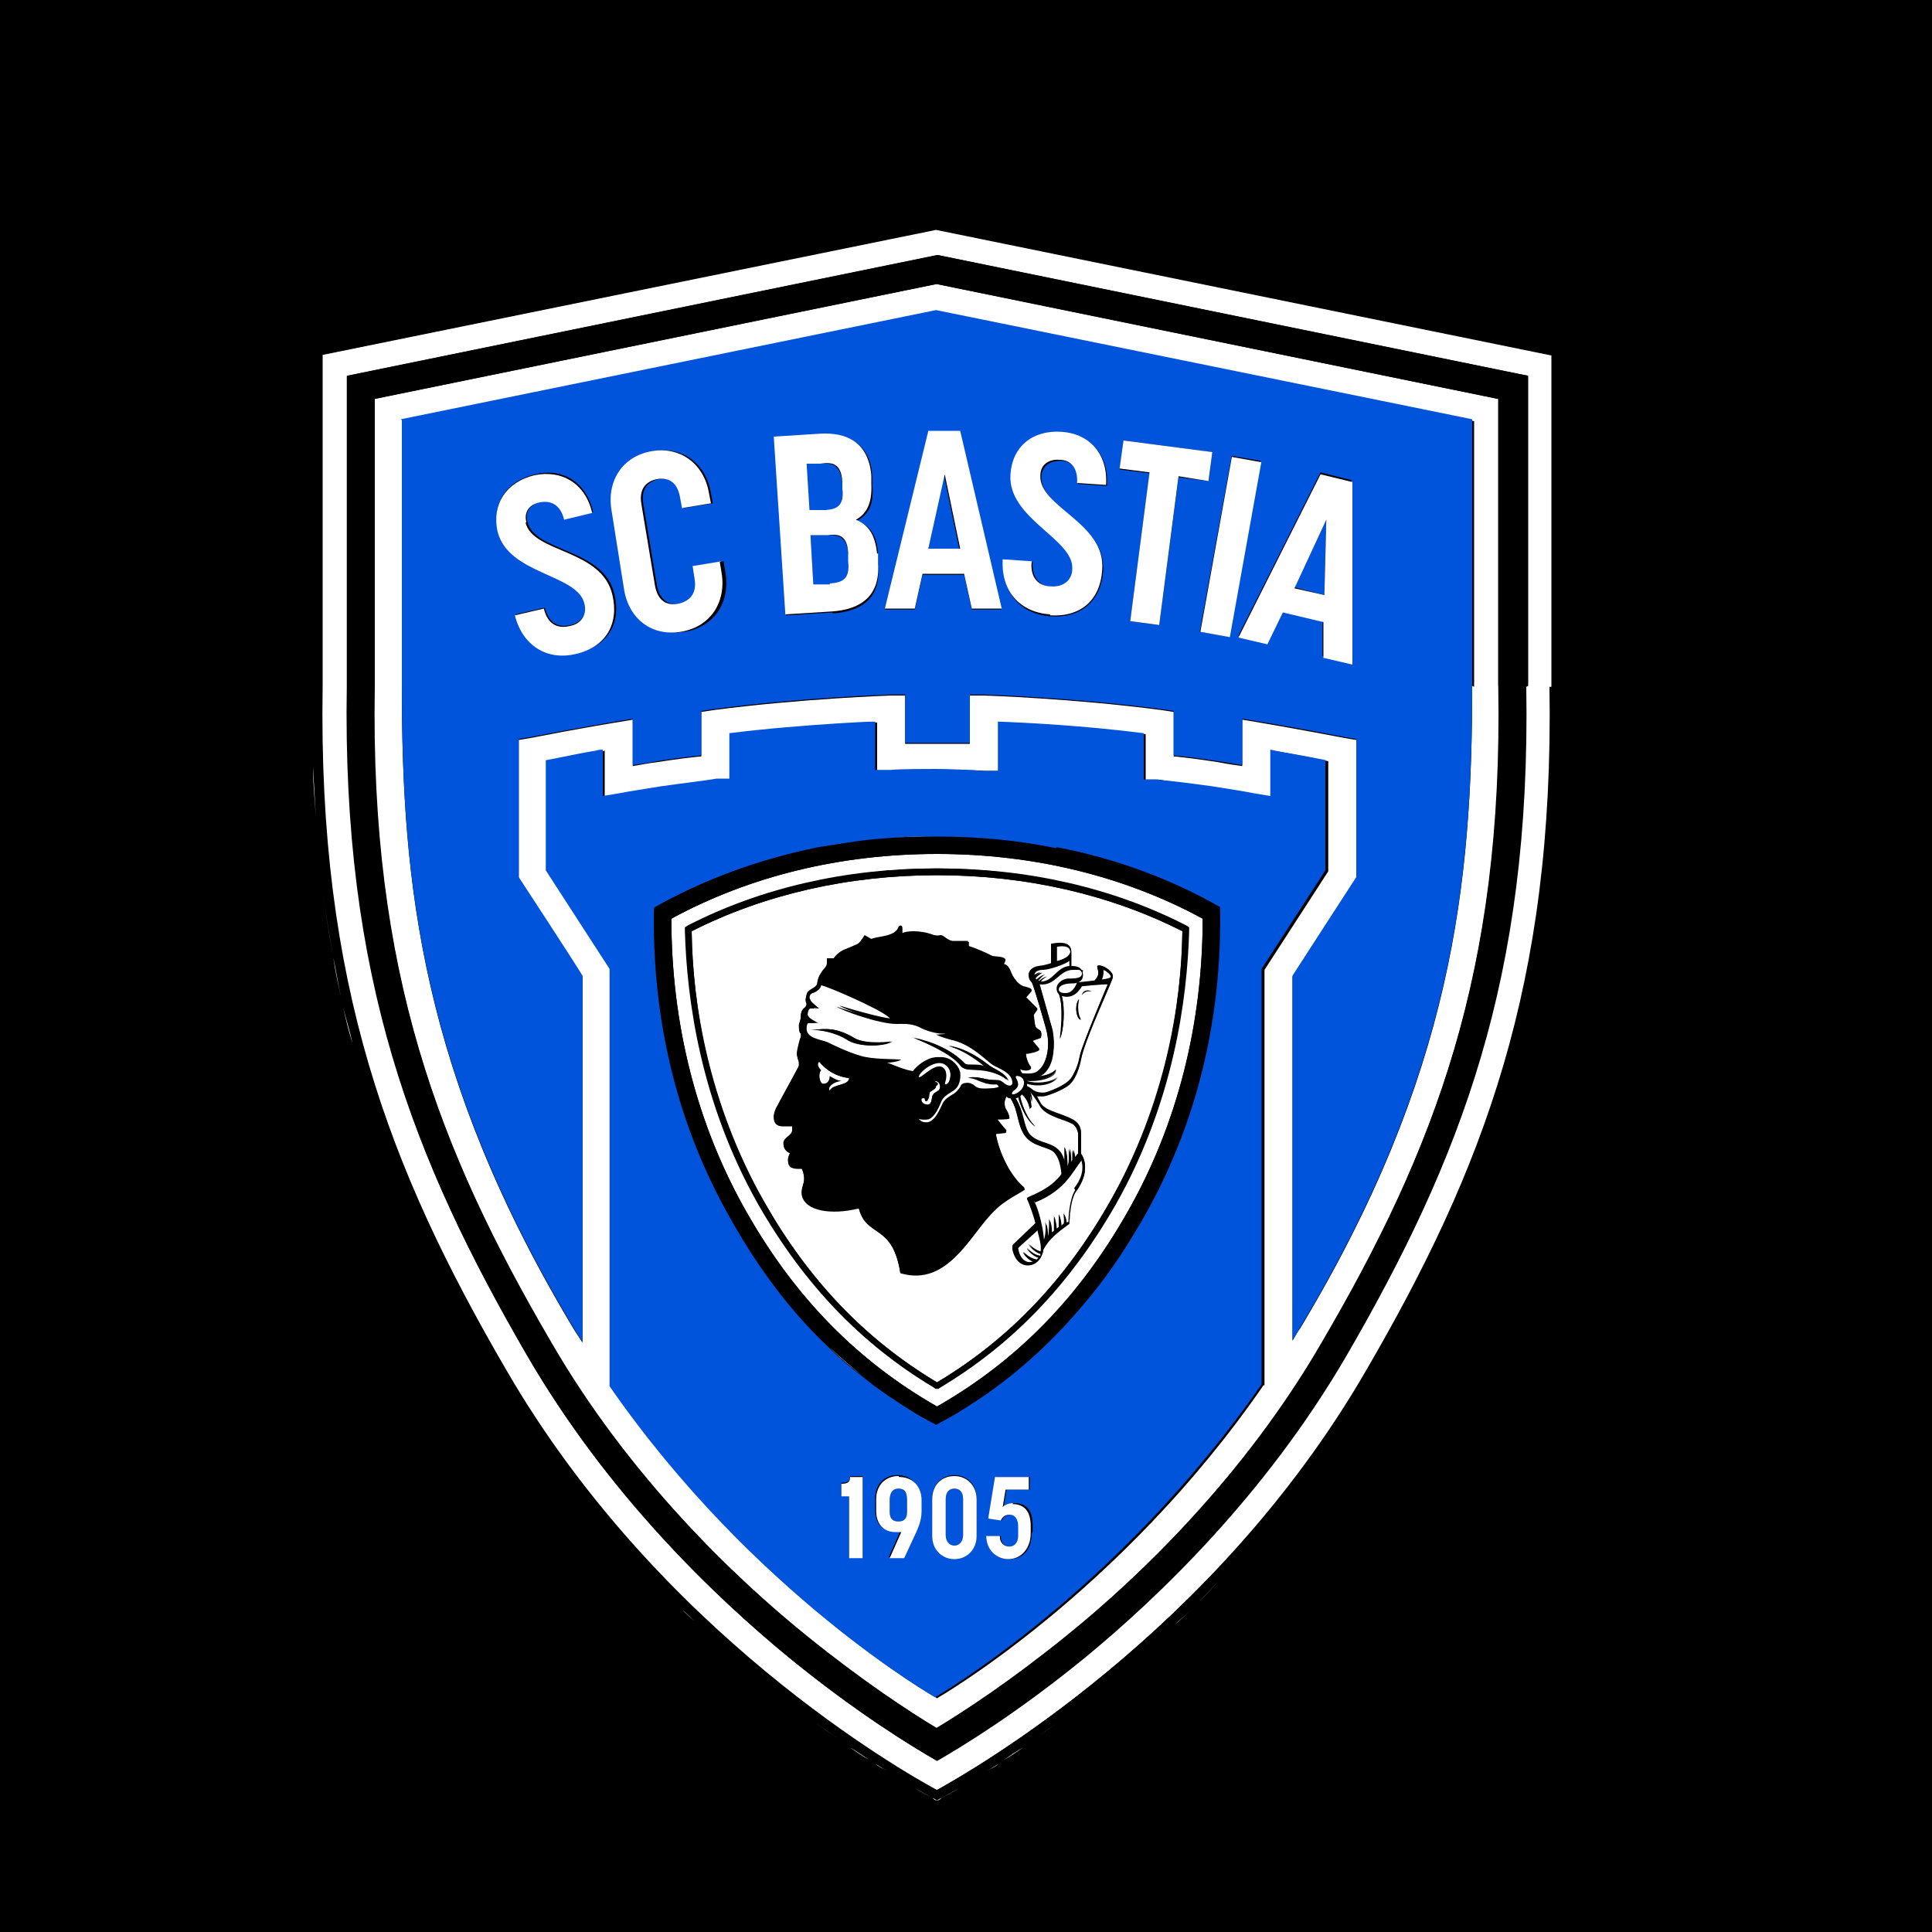 <?xml version="1.0" encoding="UTF-8"?>
<svg xmlns="http://www.w3.org/2000/svg" id="Calque_1" version="1.1" viewBox="0 0 200 200">
  <defs>
    <style>
      .st0 {
        fill: #fff;
      }

      .st1 {
        fill: #0053db;
      }
    </style>
  </defs>
  <rect width="200" height="200"></rect>
  <g id="Calque_1-2">
    <path class="st0" d="M35.3,103.2c-.3-1.3-.6-2.7-.8-4.1.3,1.4.5,2.8.8,4.1h0Z"></path>
    <polygon class="st0" points="161.7 36 97 22.8 32.3 36 97 22.8 161.7 36"></polygon>
    <path class="st0" d="M33.4,92.1c-.3-2.4-.5-4.9-.7-7.5.2,2.6.4,5.1.7,7.5Z"></path>
    <path class="st0" d="M34.5,99.1c-.4-2.3-.8-4.6-1.1-7,.3,2.4.7,4.8,1.1,7Z"></path>
    <path class="st0" d="M103.4,182.6c-.4.3-.8.5-1.2.7.4-.2.8-.5,1.2-.7Z"></path>
    <path class="st0" d="M109.6,178.2c-.8.6-1.5,1.1-2.2,1.6.7-.5,1.5-1.1,2.2-1.6Z"></path>
    <path class="st0" d="M96.5,186.1c.2.1.4.2.5.3.1,0,.3-.1.5-.3-.2.1-.4.2-.5.3-.1,0-.3-.1-.5-.3Z"></path>
    <path class="st0" d="M105.9,180.9c-.7.5-1.3.9-2,1.3.6-.4,1.3-.9,2-1.3Z"></path>
    <path class="st0" d="M101.1,184c-.7.4-1.3.8-1.8,1.1.5-.3,1.1-.7,1.8-1.1Z"></path>
    <path class="st0" d="M123.3,166.6c-.6.6-1.2,1.2-1.8,1.7.6-.6,1.2-1.1,1.8-1.7Z"></path>
    <path class="st0" d="M126,163.8c-.6.6-1.2,1.2-1.8,1.9.6-.6,1.2-1.2,1.8-1.9Z"></path>
    <path class="st0" d="M99.3,185.1c-.8.5-1.4.8-1.8,1,.4-.2,1.1-.6,1.8-1Z"></path>
    <path class="st0" d="M112,176.4c-.5.4-1.1.8-1.6,1.2.5-.4,1.1-.8,1.6-1.2Z"></path>
    <path class="st0" d="M86.6,179.9c-.7-.5-1.5-1.1-2.2-1.6.8.6,1.5,1.1,2.2,1.6Z"></path>
    <path class="st0" d="M83.6,177.7c-.5-.4-1.1-.8-1.6-1.2.5.4,1.1.8,1.6,1.2Z"></path>
    <path class="st0" d="M96.5,186.1c-.4-.2-1.1-.6-1.8-1,.8.5,1.4.8,1.8,1Z"></path>
    <path class="st0" d="M69.8,165.7c-.5-.5-.9-.9-1.4-1.4.5.5.9.9,1.4,1.4Z"></path>
    <path class="st0" d="M36.5,108c-.3-1.3-.7-2.6-1-3.8.3,1.3.6,2.6,1,3.8Z"></path>
    <path class="st0" d="M72,167.9c-.5-.4-.9-.9-1.4-1.3.5.5.9.9,1.4,1.3Z"></path>
    <path class="st0" d="M94.7,185.1c-.5-.3-1.1-.7-1.8-1.1.7.4,1.3.8,1.8,1.1Z"></path>
    <path class="st0" d="M90,182.2c-.6-.4-1.3-.9-2-1.3.7.5,1.3.9,2,1.3Z"></path>
    <path class="st0" d="M91.8,183.3c-.4-.2-.8-.5-1.2-.7.4.3.8.5,1.2.7Z"></path>
    <path class="st0" d="M32.7,84.6c-.1-1.7-.2-3.5-.3-5.2,0,1.8.2,3.5.3,5.2Z"></path>
    <path class="st0" d="M160.6,71.1v-34.3c0,0-63.7-13-63.7-13l-63.8,13v34.3c-.4,30.8,7,49.9,19.1,70.8,15.8,27.2,41.2,41.6,44.6,43.5,3.5-1.9,28.8-16.2,44.6-43.5,12.1-20.8,19.5-39.9,19-70.8h0,0ZM158,71.1c.5,30.2-6.8,48.9-18.7,69.4-8.3,14.2-19.3,24.8-27.1,31.2-7,5.7-12.6,9.1-15.2,10.6-2.6-1.5-8.2-4.9-15.2-10.6-7.8-6.4-18.9-17-27.1-31.2-11.9-20.4-19.2-39.2-18.7-69.4h0c0,0,0-32.2,0-32.2l61.1-12.5,61.1,12.5v32.1c0,0,0,0,0,0h0Z"></path>
    <path class="st0" d="M155.1,71v-29.7c0,0-58.1-11.9-58.1-11.9l-58.2,11.9v29.7c0,0,0,.1,0,.1-.5,29.5,6.6,47.9,18.3,67.9,8,13.8,18.8,24.2,26.5,30.4,5.7,4.6,10.4,7.7,13.4,9.5,2.9-1.8,7.7-4.9,13.4-9.5,7.6-6.2,18.4-16.6,26.5-30.4,11.6-20,18.7-38.3,18.3-67.9h0c0-.1,0-.1,0-.1h0ZM130.8,143.4c-14.9,21.6-33.8,32.4-33.8,32.4,0,0-18.8-10.7-33.7-32.2v-43.2s-5.5-8.5-6.6-10.2v-11.4c2.1-.4,3.8-.7,5.2-1,.2,0,.5,0,.7-.1v4.8l1.8-.3c1-.2,2.3-.4,4.2-.7h0c2.8-.4,4.7-.6,5.8-.7h1.3v-4.8c4-.5,8-.8,11-1,1.7-.1,3.1-.2,4.1-.2v5.1h1.6c1-.1,3.6-.2,4.7-.2s3.8,0,4.8.1h1.6c0,0,0-5,0-5,2.8.1,8.8.4,15.1,1.2v4.7h1.3c1.1.2,3,.4,5.8.8h0c1.8.3,3.2.5,4.2.7l1.8.3v-4.8c1.3.2,3.4.6,5.8,1.1v11.4c-1.1,1.7-6.6,10.2-6.6,10.2v43h0s0,0,0,0ZM152.4,71c0,20.5-2,40.2-17.8,66.5-.3.4-.5.8-.8,1.3v-37.7c.5-.8,6.6-10.2,6.6-10.2v-14.3l-1.2-.2c-5.2-1-8.8-1.6-8.8-1.6l-1.8-.3v4.8c-.7-.1-1.5-.2-2.5-.4h0c-1.9-.3-3.5-.5-4.6-.6v-4.6l-1.3-.2c-9.1-1.2-18.2-1.5-18.3-1.5h-1.5c0,0,0,5,0,5-1.2,0-2.6,0-3.4,0s-2.1,0-3.3,0v-5h-1.5c0,0-9.1.3-18.3,1.5l-1.3.2v4.6c-1.1.1-2.7.3-4.6.6h0c-.9.1-1.8.3-2.5.4v-4.8l-1.8.3s-3.7.6-8.8,1.6l-1.2.2v14.3s5.6,8.7,6.6,10.2v37.9c-.3-.5-.6-.9-.9-1.4-15.8-26.3-17.8-46.1-17.8-66.5s0-27.5,0-27.5l55.5-11.3,55.5,11.3s0,7.1,0,27.5h0s0,0,0,0Z"></path>
    <path class="st1" d="M137.3,78.7c-2.4-.5-4.5-.8-5.8-1.1v4.8l-1.8-.3c-1-.2-2.3-.4-4.2-.7h0c-2.8-.4-4.7-.6-5.8-.7h-1.3v-4.8c-6.3-.8-12.3-1.1-15.1-1.2v5.1h-1.6c-1-.1-3.7-.2-4.8-.2s-3.7,0-4.7.1h-1.6c0,0,0-5,0-5-1,0-2.4.1-4.1.2-3.1.2-7,.5-11,1v4.7h-1.3c-1.1.2-3,.4-5.8.8h0c-1.8.3-3.2.5-4.2.7l-1.8.3v-4.8c-.2,0-.4,0-.7.1-1.3.2-3.1.6-5.2,1v11.4c1.1,1.7,6.6,10.2,6.6,10.2v43.2c14.9,21.5,33.7,32.2,33.7,32.2,0,0,18.8-10.8,33.8-32.4v-43s5.5-8.5,6.6-10.2v-11.4h0s0,0,0,0ZM89.3,161.2h-1.4v-6.4c-.2,0-.5.1-.8,0v-1.3c.7,0,.9-.2.9-.7h1.3v8.4ZM95.3,156.3c0,.8-.2,1.5-.5,2.1l-1.3,2.8h-1.5l1.2-2.7c-.2,0-.4,0-.6,0-1.4,0-2-.9-2-2.2v-1.2c0-1.4.9-2.4,2.3-2.4s2.3,1,2.3,2.4v1.1h0s0,0,0,0ZM101.1,158.9c0,1.4-1,2.4-2.3,2.4s-2.3-1-2.3-2.4v-3.8c0-1.4,1-2.4,2.3-2.4s2.3,1,2.3,2.4v3.8ZM106.8,158.7c0,1.6-.8,2.7-2.3,2.7s-2.3-1-2.3-2.4h1.4c0,.8.4,1.1,1,1.1s.9-.4.9-1.1v-1c0-.8-.3-1.2-.9-1.2s-.8.4-.9.6l-1.3-.2.7-4.3h3.5v1.3h-2.4l-.3,1.8c.1-.1.5-.4,1.1-.4,1.3,0,1.9.8,1.9,2.3v.7h0ZM118.2,126.3c-1.9,3.4-4,6.4-6.2,8.9-3.5,4.1-7.1,7.3-10.9,9.8-.5.3-.9.6-1.4.9-.9.6-1.9,1.1-2.8,1.6h0c-.9-.5-1.9-1-2.8-1.6-1.4-.9-2.8-1.8-4.2-2.9-1.4-1.1-2.8-2.2-4.1-3.5-3.6-3.4-7-7.7-10.1-13.2-6.3-11-8.2-22.4-8-32.3,4.9-2.8,10.6-5,16.9-6.2,1.3-.3,2.6-.5,3.9-.6,1.3-.2,2.7-.3,4.1-.4,1.4-.1,2.8-.1,4.3-.1h0c4.3,0,8.4.4,12.3,1.2,6.4,1.3,12.1,3.5,16.9,6.2.2,9.8-1.7,21.3-8,32.3h0s0,0,0,0Z"></path>
    <path class="st1" d="M98.8,154.1c-.5,0-.9.3-.9,1.1v3.7c0,.8.4,1.1.9,1.1s.9-.3.9-1.1v-3.7c0-.8-.4-1.1-.9-1.1h0Z"></path>
    <path class="st1" d="M93,154.1c-.5,0-.9.2-.9,1.2v1.2c0,.8.4,1,.9,1s.9-.2.9-1v-1.2c0-.9-.4-1.2-.9-1.2Z"></path>
    <polygon class="st1" points="99.3 56.8 97.7 49.1 96.1 56.8 99.3 56.8"></polygon>
    <path class="st1" d="M87.8,57.3c-.1-1.6-.9-2-2.1-1.9h-1.8c0,.1.3,5.3.3,5.3h1.7c1.4-.2,2.1-.6,2-2.4v-.9h0Z"></path>
    <polygon class="st1" points="137.3 53.8 134 60.8 137.1 61.6 137.3 53.8"></polygon>
    <path class="st1" d="M41.6,43.5s0,7.1,0,27.5,2,40.2,17.8,66.5c.3.5.6,1,.9,1.4v-37.9c-.9-1.5-6.6-10.2-6.6-10.2v-14.3l1.2-.2c5.2-1,8.8-1.6,8.8-1.6l1.8-.3v4.8c.7-.1,1.5-.2,2.5-.4h0c1.9-.3,3.5-.5,4.6-.6v-4.6l1.3-.2c9.1-1.2,18.2-1.5,18.3-1.5h1.5c0,0,0,5,0,5,1.2,0,2.5,0,3.3,0s2.2,0,3.4,0v-5h1.5c0,0,9.1.3,18.3,1.5l1.3.2v4.6c1.1.1,2.7.3,4.6.6h0c.9.1,1.8.3,2.5.4v-4.8l1.8.3s3.7.6,8.8,1.6l1.2.2v14.3s-6.1,9.4-6.6,10.2v37.7c.3-.4.5-.8.8-1.3,15.8-26.3,17.8-46.1,17.8-66.5s0-27.5,0-27.5l-55.5-11.3-55.4,11.3h0ZM59.7,67.6c-3,.7-5.6-.8-6.3-4l3-.7c.4,1.7,1.5,2.1,2.7,1.8,1.1-.3,1.8-1.2,1.5-2.3-.7-3.1-8-3-9-7.5-.7-2.8.8-5.1,3.8-5.8,2.8-.7,5.3.8,6,3.9l-2.9.7c-.4-1.6-1.4-2-2.5-1.8-1.1.3-1.7,1.1-1.4,2.1.7,3.2,7.9,2.7,9,7.5.7,3-.6,5.3-3.8,6.1h0ZM70.7,65.4c-3,.5-5.4-1.3-5.9-4.4l-1.3-8.2c-.5-3.1,1.2-5.6,4.2-6.1s5.4,1.3,5.9,4.4l.2,1-3,.5-.2-1.1c-.3-1.6-1.3-2.1-2.4-1.9-1,.2-1.9.9-1.6,2.6l1.4,8.4c.3,1.6,1.3,2.1,2.4,1.9,1-.2,1.9-.9,1.7-2.6l-.2-1.3,3-.5.2,1.2c.5,3.1-1.2,5.6-4.2,6.1h0s0,0,0,0ZM86.2,63.4l-4.8.3-1.2-18.4,4.7-.3c3-.2,5.2,1,5.4,4.3v.9c.2,2-.4,3.1-1.6,3.7,1.3.5,2.1,1.4,2.2,3.6v1.1c.3,3.3-1.7,4.7-4.7,4.9h0s0,0,0,0ZM139.9,49.7v18.9c0,0-3-.7-3-.7v-3.7c0,0-4.1-1-4.1-1l-1.6,3.3-3-.7,8.5-16.9,3.2.8h0s0,0,0,0ZM130.5,47.7l-3.3,18.2-3-.5,3.3-18.2,3,.5h0ZM116.3,45.6l9.2,1.2-.4,3-3.1-.4-2,15.3-3-.4,2-15.3-3.1-.4.4-3h0ZM103.9,58l3,.2c-.1,1.7.8,2.5,2,2.6,1.2,0,2.1-.6,2.2-1.8.2-3.2-6.7-5.3-6.4-9.8.2-2.9,2.3-4.6,5.3-4.4,2.9.2,4.8,2.3,4.6,5.5l-3-.2c.1-1.6-.7-2.4-1.8-2.4-1.1,0-1.9.5-2,1.6-.2,3.3,6.7,4.9,6.4,9.8-.2,3-2.2,4.9-5.4,4.7-3.1-.2-5.1-2.4-4.9-5.7h0s0,0,0,0ZM103.7,63.1h-3.1l-.8-3.6h-4.3s-.8,3.6-.8,3.6h-3.1l4.5-18.4h3.3l4.3,18.5h0,0Z"></path>
    <path class="st1" d="M87.2,50.7v-.7c-.2-1.9-1-2.1-2.3-2h-1.5c0,.1.3,5.1.3,5.1h1.7c1.1-.2,1.9-.5,1.8-2.3h0,0Z"></path>
    <path d="M161.7,36l-64.7-13.2-64.7,13.2v35c0,2.9,0,5.6.2,8.3,0,1.8.2,3.5.3,5.2.2,2.6.4,5.1.7,7.5.3,2.4.7,4.8,1.1,7,.3,1.4.5,2.8.8,4.1,0,.3.1.6.2.9.3,1.3.6,2.6,1,3.8,1.2,4.3,2.6,8.4,4.1,12.5.3.7.5,1.3.8,2,.8,2,1.7,4,2.7,6,.3.7.6,1.3,1,2,1.9,4,4.1,7.9,6.4,11.9,3.8,6.6,8.2,12.4,12.8,17.6.3.3.6.7.9,1,1.1,1.2,2.1,2.3,3.2,3.4.5.5.9.9,1.4,1.4.3.3.6.6.9.9.5.5.9.9,1.4,1.3.5.4.9.8,1.3,1.3,2.1,1.9,4.2,3.7,6.1,5.3.6.5,1.1.9,1.7,1.3.3.2.6.4.8.6.5.4,1.1.8,1.6,1.2.3.2.5.4.8.6.8.6,1.5,1.1,2.2,1.6.5.3,1,.7,1.4,1,.7.5,1.3.9,2,1.3.2.1.4.3.6.4.4.3.8.5,1.2.7.4.2.7.5,1.1.7.7.4,1.3.8,1.8,1.1.8.5,1.4.8,1.8,1,.2.1.4.2.5.3.1,0,.3-.1.5-.3.4-.2,1.1-.6,1.8-1,.5-.3,1.1-.7,1.8-1.1.3-.2.7-.4,1.1-.7s.8-.5,1.2-.7c.2-.1.4-.3.6-.4.6-.4,1.3-.9,2-1.3.5-.3.9-.6,1.4-1,.7-.5,1.5-1.1,2.2-1.6.3-.2.5-.4.8-.6.5-.4,1.1-.8,1.6-1.2,3-2.3,6.2-5,9.5-8.1.6-.6,1.2-1.1,1.8-1.7.3-.3.6-.6.9-.9.6-.6,1.2-1.2,1.8-1.9,5.8-6,11.5-13.2,16.4-21.5,1.6-2.7,3-5.3,4.4-8,.7-1.3,1.4-2.6,2-4,.3-.7.6-1.3,1-2,5.6-11.9,9.5-24,11-38.8.2-1.6.3-3.3.4-5,.1-1.7.2-3.5.3-5.2,0-2.7.1-5.4,0-8.3v-35h.2,0ZM141.6,141.8c-15.8,27.2-41.2,41.6-44.6,43.5-3.5-1.9-28.8-16.2-44.6-43.5-12.1-20.8-19.5-39.9-19-70.8v-34.3c0,0,63.7-13,63.7-13l63.8,13v34.3c.4,30.8-7,49.9-19.1,70.8h0s0,0,0,0Z"></path>
    <path d="M158.1,38.9l-61.1-12.5-61.1,12.5v32.1c0,0,0,0,0,0-.5,30.2,6.8,48.9,18.7,69.4,8.3,14.2,19.3,24.8,27.1,31.2,7,5.7,12.6,9.1,15.2,10.6,2.6-1.5,8.2-4.9,15.2-10.6,7.8-6.4,18.9-17,27.1-31.2,11.9-20.4,19.2-39.2,18.7-69.4h0c0,0,0-32.2,0-32.2h0ZM155.1,71.1h0c.5,29.6-6.6,47.9-18.3,67.9-8,13.8-18.8,24.2-26.5,30.4-5.7,4.6-10.4,7.7-13.4,9.5-2.9-1.8-7.7-4.9-13.4-9.5-7.6-6.2-18.4-16.6-26.5-30.4-11.6-20-18.7-38.3-18.3-67.9h0c0-.1,0-29.8,0-29.8l58.2-11.9,58.2,11.9v29.7c0,0,0,.1,0,.1h0Z"></path>
    <path class="st0" d="M87.1,153.6v1.3c.3,0,.6,0,.8,0v6.4h1.4v-8.4h-1.3c0,.5-.2.7-.9.7Z"></path>
    <path class="st0" d="M93,152.8c-1.4,0-2.3,1-2.3,2.4v1.2c0,1.3.7,2.2,2,2.2s.4,0,.6,0l-1.2,2.7h1.5l1.3-2.8c.3-.7.5-1.3.5-2.1v-1.1c0-1.4-.9-2.4-2.3-2.4h0s0,0,0,0ZM93.9,156.5c0,.8-.4,1-.9,1s-.9-.2-.9-1v-1.2c0-.9.4-1.2.9-1.2s.9.2.9,1.2v1.2Z"></path>
    <path class="st0" d="M98.8,152.8c-1.4,0-2.3,1-2.3,2.4v3.8c0,1.4,1,2.4,2.3,2.4s2.3-1,2.3-2.4v-3.8c0-1.4-1-2.4-2.3-2.4h0ZM99.7,158.9c0,.8-.5,1.1-.9,1.1s-.9-.3-.9-1.1v-3.7c0-.8.4-1.1.9-1.1s.9.3.9,1.1v3.7Z"></path>
    <path class="st0" d="M104.9,155.6c-.6,0-1,.3-1.1.4l.3-1.8h2.4v-1.3h-3.5l-.7,4.3,1.3.2c.1-.2.3-.6.9-.6s.9.5.9,1.2v1c0,.7-.4,1.1-.9,1.1s-1-.3-1-1.1h-1.4c0,1.4,1,2.4,2.3,2.4s2.3-1.1,2.3-2.7v-.7c0-1.6-.7-2.3-1.9-2.3h0Z"></path>
    <path class="st0" d="M54.5,54.1c-.3-1.1.3-1.9,1.4-2.1s2.1.2,2.5,1.8l2.9-.7c-.7-3.1-3.2-4.5-6-3.9-2.9.7-4.4,3-3.8,5.8,1.1,4.5,8.3,4.4,9,7.5.3,1.2-.4,2.1-1.5,2.3-1.2.3-2.3-.1-2.7-1.8l-3,.7c.8,3.2,3.4,4.7,6.3,4,3.1-.7,4.5-3.1,3.8-6.1-1.1-4.8-8.2-4.3-9-7.5h0Z"></path>
    <path class="st0" d="M74.7,58.1l-3,.5.2,1.3c.3,1.7-.7,2.4-1.7,2.6-1.1.2-2.1-.2-2.4-1.9l-1.4-8.4c-.3-1.7.6-2.4,1.6-2.6,1.1-.2,2.1.2,2.4,1.9l.2,1.1,3-.5-.2-1c-.5-3.1-3-4.9-5.9-4.4-3,.5-4.7,3-4.2,6.1l1.3,8.2c.5,3.1,2.9,4.9,5.9,4.4,3-.5,4.7-3,4.2-6.1l-.2-1.2h0s0,0,0,0Z"></path>
    <path class="st0" d="M90.8,57.4c-.2-2.2-1-3.1-2.2-3.6,1.1-.6,1.7-1.7,1.6-3.7v-.9c-.3-3.3-2.4-4.5-5.4-4.3l-4.7.3,1.2,18.4,4.8-.3c3-.2,5-1.6,4.8-4.9v-1.1c0,0-.1,0-.1,0h0ZM83.4,48h1.5c1.3-.2,2.2,0,2.3,1.9v.7c.2,1.8-.6,2.1-1.7,2.2h-1.7c0,.1-.3-4.8-.3-4.8h0,0ZM85.9,60.5h-1.7c0,.1-.3-5.1-.3-5.1h1.8c1.3-.2,2,.2,2.1,1.8v.9c.2,1.8-.5,2.2-1.9,2.3h0Z"></path>
    <path class="st0" d="M91.6,63h3.1l.8-3.6h4.3s.8,3.6.8,3.6h3.1l-4.3-18.4h-3.3l-4.5,18.4h0,0ZM99.3,56.8h-3.2l1.7-7.7,1.6,7.7h0Z"></path>
    <path class="st0" d="M108.7,63.7c3.2.2,5.2-1.6,5.4-4.7.4-4.9-6.6-6.5-6.4-9.8,0-1.1.9-1.7,2-1.6,1.1,0,1.9.8,1.8,2.4l3,.2c.2-3.2-1.7-5.3-4.6-5.5-3-.2-5.1,1.5-5.3,4.4-.3,4.6,6.6,6.7,6.4,9.8,0,1.2-1,1.9-2.2,1.8-1.2,0-2.2-.8-2-2.6l-3-.2c-.2,3.3,1.8,5.5,4.9,5.7h0s0,0,0,0Z"></path>
    <polygon class="st0" points="117 64.3 120 64.7 122 49.3 125.1 49.8 125.5 46.8 116.3 45.6 115.9 48.5 119 48.9 117 64.3"></polygon>
    <rect class="st0" x="118.2" y="55" width="18.4" height="3.1" transform="translate(49.2 172) rotate(-79.8)"></rect>
    <path class="st0" d="M131.2,66.7l1.6-3.3,4.2,1v3.7c0,0,3,.7,3,.7v-18.9c0,0-3.3-.8-3.3-.8l-8.5,16.9,3,.7h0s0,0,0,0ZM137.3,53.8l-.2,7.8-3.1-.7,3.3-7.1h0s0,0,0,0Z"></path>
    <path class="st0" d="M106.6,114.8c-.1-.8-.6-1.4-.8-1.6,0,0-.1.1-.2.2h0c.1.6.6,2.3,1.6,3.2-.8-.4-1.6-2-1.8-3.1,0,0-.2.1-.3.1,1,1.6.8,2.9,1.5,3.8,1,1.2,3.1.6,3.6,2.8,0-.5,0-1,0-1.5.2.5.3,1.3.3,1.8v.4-.2c.2-.4.3-1.1.2-1.8.2.3.2.9.2,1.4l.2-.3c0-.3,0-.7,0-1,.1.2.2.5.2.8l.4-.5c0-.5,0-2.1,0-2.1,0-.3-.2-.8-.7-1-.7-.4-2.5-.7-3.2-1.7-.2-.3-.7-1-1-1.5,0,0-.1,0-.2-.1.2.4.3.8.2,1.2-.1-.8-.5-1.2-.6-1.4,0,0,0,.2-.1.2.6.6.6,1,.7,1.7h0Z"></path>
    <path class="st0" d="M104.7,113.2c.1.3,1.2-.2,1.3-1s-.7-.9-.8-.8c-.2.2.2.3.2.9-.1.6-.8.6-.6,1h0Z"></path>
    <path class="st0" d="M93.1,105.9c-1.8,0-5.7-1.4-6.2-1.8,1,.3,6.4,1.9,5.4,1.1-1-.8-6.5-3.2-7-3.3,0,0-.2,0-.3.1,0,.4-.7.8-.9.8-.4.2-.3.6-.2.7,0,.2.8.8.9.9,0,0-.3,0-.6-.1-.4,0-.5.3-.5.3s-.2.5,0,.6c0,.2,1,.7,1,.7h-1c0,0-.2,0-.2.6,0,1,1.5,1.1,2.2,1.4.4.2,2,1,3.4,1.4,1.3.4,3.5.3,4.2.4,0,0-.5.3-1.5.3.2,0,2,.9,3,.9.2-.2.9-1.1,2-1.4,1.7-.4,2.5,1,2.6,1.5.1.9-.2,1.6-.7,1.9-.4.3-.8.4-1.2,1-.4,1-.9,2-1.6,2s-.9-.3-1-.5c0,0,.1.8,1.1.8,1,0,1.5-1.2,1.8-1.8.3-.6.8-.9,1.1-1.1.4-.2.8-.7.9-1,.1-.2.4-.3.8-.1.3.1.4.5,1.3.5.4,0,1.4,0,1.8-.2-.4-.5-.9,0-1.5-.4-.7-.2-1-.5-1.7-.5.7-.3,1.6.3,2.7.2.7,0,.7.6,1.5.6.1,0,.4,0,.4-.3,0-1.1-1.5-1.5-2.1-1.9-.8-.4-2.2-2-4-2.5-.4,0-1.2-.3-1.8-.6.2,0,.7,0,1-.1-.7,0-1.7-.3-2.4-.7-.9-.5-1.8-.3-2.3-.3h0c0,0,0,0,0,0ZM87.7,107.6c-1.2-.8-2.8-1-3.7-1,1.1,0,2.2-.4,4.2.7,1.3.9,3.7.7,4.2.5-.6.5-3.3.7-4.6-.2h0ZM98,108.2c1.5.2,2.8.9,4.1,1.9.8.6,2,.9,2.1,1.7-.3-.4-1.6-1-2.9-1.1-1.3,0-1.6,0-1.9-.4-.9-1.2-3.7-2.4-4.9-2.9,2,.4,4.1,1.3,5.2,2.6.1.2.5.2.9.2s1.1,0,1.3.2c-.2-.2-2-1.7-4.1-2.3h0Z"></path>
    <path class="st0" d="M96.3,113c-.3.2-.1,1-.4,1s0-.4-.4-.3c-.3,0-.3.7.2.8.7.1.7-.5.8-1,0-.3.8-.3.8-1s-.8-.7-.8-.4c0,.2.4.2.4.4s-.4.4-.7.6h0s0,0,0,0Z"></path>
    <path class="st0" d="M109.3,110.9c-.1.3-1,1-3,.9,0,0,0,0,0,.1.9.3,2.4.2,3.2-.4-.5.6-1.7,1-3.2.6,0,0,0,.2,0,.3.2.1.5.3.6.4.4.3,1.1.4,1.6.2.5-.2,2-.7,2.5-1.6.4-.7.6-1.2.8-2.2.2-1,2.9-7.4,2.9-7.4-.7,0-2.7.2-2.7.2-.1.3-.8,1.4-2.1,1,.4,1.4.2,3.8-.2,4.5.1-.6.4-3.6-.1-4.7-.2-.2-.2-.3-.2-.6,0-.3.4-.8,1.1-.9.7,0,1.5,0,1.5-.5,0-.5-.7-.5-.9-.5-1.4,0-1.8,1.7-3.5,1.5,0,0,1.2,4.2,1.3,4.6.2.4.9,5.2-2.7,5,0,0,0,0,0,0,.6.1,2.4.1,3.1-.7h0s0,0,0,0ZM113,102.6c-.4,0-.7,0-1,.4.2-.6.7-.5,1-.4ZM111.7,103.4s-.3,1.3.2,2.1c-.5-.1-.7-1.5-.2-2.1Z"></path>
    <path class="st0" d="M98.3,111.9c.1-.3.3-1.2-.5-1.7-.9-.6-2.6.7-2.7,1.3,0,.6,1.5-1.5,2.5-.9.6.4.3,1.3.2,1.6,0,.4.4.1.5-.3h0Z"></path>
    <path class="st0" d="M105.4,129.2c.2,1.4,1.1,1.6,1.6,1.4-.5-.2-1-.8-1-1,.2.3.8.7,1.4.8,0,0,0,0,0,0l.2-.2c-.6-.1-1.2-.9-1.2-1,.2.3.8.8,1.4.8,0,0,0-.1,0-.2-.6-.1-1.2-.9-1.2-1,.2.3.8.7,1.3.8.2-.9-.3-2-.3-2.4l-2.1,1.9h0s0,0,0,0Z"></path>
    <path class="st0" d="M107,124.3c.2.1,1,2.3,1.1,4.4.1-.4.3-1.2.2-2,.2.4.2,1.2.2,1.6,0,0,0-.1.1-.2.1-.4.2-1.1.1-1.7.2.4.2,1,.2,1.4,0,0,.2-.2.3-.2,0-.4.1-1,0-1.5.1.3.2.8.2,1.3.1,0,.2-.2.3-.2,0-.4,0-.9,0-1.3.1.3.2.7.2,1.2.1,0,.2-.2.3-.2,0-.4,0-.7,0-1.1.1.2.2.6.3,1,0,0,.2-.1.2-.1,0-.4.2-2.4.7-3.3.5-.8,1.2-1.9.6-3.3-.9,1-1.6,3.1-4.9,4.4h0s0,0,0,0Z"></path>
    <path class="st0" d="M107.6,101.6c0,0,.1,0,.2,0,1.2,0,1.6-1.5,2.9-1.6v-.7c-.6.5-2.3.9-2.8,1-.6,0-.9.3-.9.5,0,0,0,.2,0,.2.2-.2.4-.3.8-.4-.3.1-.6.4-.7.6,0,0,.1.1.2.2.2-.2.6-.5.9-.5-.3.1-.5.4-.7.6h0Z"></path>
    <path class="st0" d="M110.8,98.5c0-.7-1.2-.6-1.4-.5v1.5s1.4-.3,1.4-1Z"></path>
    <path class="st0" d="M115,101.1c0-.3-.6-.7-.8-.7.1.5-.1,1-.2,1.1,0,0,1,0,1-.3h0Z"></path>
    <path class="st0" d="M97,147.5h0c-.9-.5-1.9-1-2.8-1.6.9.6,1.9,1.1,2.8,1.6Z"></path>
    <path class="st0" d="M90,143c-1.4-1.1-2.8-2.2-4.1-3.5,1.4,1.3,2.7,2.4,4.1,3.5Z"></path>
    <path class="st0" d="M84.8,109.9c-.4.4.2.9.2.9-.3.2-.2,1.3.2,1.4.5,0,.7-.4.7-.8.2.2.8.5,1.2.5-.9,0-1.5.7-1.2,1,.3-.7,2-.5,2-1.3-1.8-.2-2.7-1.3-3.1-1.7h0s0,0,0,0Z"></path>
    <path class="st0" d="M84.7,87.8c1.3-.3,2.6-.5,3.9-.6-1.3.2-2.7.4-3.9.6Z"></path>
    <path class="st0" d="M71.6,96.4c.1,7.4,1.6,17.8,7.5,28,4.6,8.1,10.4,14.2,17.9,18.7,7.4-4.4,13.3-10.6,17.9-18.7,5.8-10.3,7.4-20.6,7.5-28-7.5-3.8-16.2-5.8-25.4-5.8s-17.9,2-25.4,5.8h0ZM98.6,97.4c.2,0,1.6,0,1.6,0v.5c.4.1,1.9.7,2.4,1,.4.2,1.1,0,1.5.4,0,0-.2.5-.2.5.2,0,.5.1.8.9.3.8.9,1.3,1.3,1.4s.8.2.8.4l-.6.7,1.2,1.2-.4.6c0,.2,0,1.1.3,1.4.2.2.5.2.5.6,0,.2,0,.3-.2.4-.2,0-.7.2-.7.3s.7.8.7.9c-.2.2-1,.4-1.4.4,0,.5.3,1.2.5,1.4.2.2-.4.5-1.1.2,0,.2.1.3.2.5.4,0,1.3.2,1.8-.4.7-.6,1.2-2.4.7-4.2-.2-.6-1.3-4.6-1.5-4.9-.2-.2-.3-.4-.3-.7,0-.4.3-.8,1-.9.8-.1,1.3-.3,1.3-.3v-2c.5-.1,2.1-.4,2.1.8v1.5c.3,0,1.2,0,1.2.9,0,.6-.6.8-1,.8-.4,0-1.6,0-1.5.7,0,.4.5.4.7.4.5,0,.9-.3,1.2-1.1l1.8-.2s.4-.4.4-.8c0-.4-.2-.6-.1-.7,0-.1.3-.1.5,0,.2,0,1.2.6,1.1,1.1s-2.6,5.8-3.2,8.1c-.2.6-.4,2.2-1.3,3-.7.6-2.3,1.1-2.7,1.2-.3,0-.5,0-.7,0,.2.3.4.8.6,1,.7.7,1.9.8,3.2,1.5.5.3.8.7.8,1.3s0,2.2,0,2.2c.3.4.5,1,.4,1.8-.1,1-.7,1.8-1,2.2-.4.7-.5,2.2-.6,3.2-.5.4-2,1.3-2.7,2.7,0,.4-.4,1.7-1.6,1.6-1.2,0-1.6-1.4-1.6-1.8,0-.1,0-.2.1-.3.1-.1,2.3-2.2,2.3-2.2,0-.5-.5-2-.9-2.6.3-.2,2.5-.9,3.6-2.5,0-.7-.2-1.6-.7-2.2-.5-.6-2.2-.5-3.1-1.8-.9-1.2-.6-2.3-1.5-3.9-.1,0-.3,0-.4-.2-.2.3-.2.6-.2.7,0,.3,0,.5.2.8.2.3.3.7.3.8-.3,0-1.3.1-1.3.1s.7.9.9,1.1c.2.2,0,.3-.1.3s-.9.1-.9.1c0,.6.9,3.9,2.9,5.6.1.1,0,.2,0,.2,0,0-2.1,1.1-3,2.1-2.4,2.3-4.7,8-9.8,6.5-.9-5.3-3.6-3.7-4.3-6.7-2.8.7-5.6.3-5.9-1.4-.1-1,.6-1.2,0-2.7-.4,0-1.3,0-1.4-.6,0-.5,0-.6.2-1-.3-.1-.7-.5-.7-1s.9-.8.9-1.3c0-.5,0-.5,0-.5h-1c-.3,0-.8-.2-.9-.9,0-.4.2-.9.4-1.2.3-.6,2.2-4,2.2-4.1,0,0,0-.3,0-.4,0-.1-.2-.5-.2-.9,0-.4.3-1.5.4-1.7,0-.2,0-.4,0-.4,0-.1-.2-.5-.2-.8,0-.2.2-.5.2-.9,0-.4.1-.7.4-.9.2-.2.2-.4.2-.4,0-.2-.1-.2-.1-.4s.1-.8.3-.9c.3-.3.8-.4.9-.8,0-.2.1-.7.4-1.1.2-.4.6-.6.6-1v-.5h.7c.2-.3.6-.7,1.1-.9.5-.2,1.2-.5,1.4-.6.3-.2.7-.9.7-.9l.7.4c.6-.3,2.4-.2,2.8-1.2,0-.2.4-.3.4,0,0,.3,0,.6,0,.6.3-.2,1.7-.4,3.3.2.5.1.5,0,.7,0,.3,0,.6.5,1.2.6h0s0,0,0,0Z"></path>
    <path class="st0" d="M97,86.6c-1.4,0-2.9,0-4.3.1,1.4,0,2.8-.1,4.3-.1h0Z"></path>
    <path class="st0" d="M69.5,95.1c0,10.8,2.6,21.3,7.8,30.4,5,8.8,11.5,15.4,19.7,20.1,8.3-4.7,14.7-11.3,19.7-20.1,5.2-9.1,7.8-19.5,7.8-30.4-8.1-4.4-17.5-6.7-27.5-6.7s-19.4,2.3-27.5,6.7h0ZM122.9,96v.4c-.1,7-1.5,17.7-7.6,28.3-4.6,8.2-10.6,14.4-18.1,18.9l-.3.2-.3-.2c-7.5-4.5-13.4-10.7-18.1-18.9-6-10.6-7.4-21.3-7.6-28.3v-.4l.3-.2c7.6-3.9,16.4-5.9,25.6-5.9s18,2,25.6,5.9l.3.2h0,0Z"></path>
    <path class="st0" d="M88.6,87.2c1.3-.2,2.7-.3,4.1-.4-1.4,0-2.8.2-4.1.4Z"></path>
    <path d="M109.3,87.8c-3.8-.8-7.9-1.2-12.3-1.2h0c-1.4,0-2.9,0-4.3.1s-2.8.2-4.1.4c-1.3.2-2.7.4-3.9.6-6.4,1.3-12.1,3.5-16.9,6.2-.2,9.8,1.7,21.3,8,32.3,3.1,5.5,6.5,9.7,10.1,13.2,1.4,1.3,2.7,2.4,4.1,3.5,1.4,1.1,2.8,2,4.2,2.9.9.6,1.9,1.1,2.8,1.6h0c.9-.5,1.9-1,2.8-1.6.5-.3.9-.6,1.4-.9,3.7-2.5,7.4-5.6,10.9-9.8,2.2-2.6,4.2-5.5,6.2-8.9,6.3-11,8.2-22.4,8-32.3-4.9-2.8-10.6-5-16.9-6.2h0s0,0,0,0ZM116.7,125.5c-5,8.8-11.5,15.4-19.7,20.1-8.3-4.7-14.7-11.3-19.7-20.1-5.2-9.1-7.8-19.5-7.8-30.4,8.1-4.4,17.5-6.7,27.5-6.7s19.4,2.3,27.5,6.7c0,10.8-2.6,21.3-7.8,30.4h0Z"></path>
    <path d="M71.4,95.8l-.3.2v.4c.1,7,1.5,17.7,7.6,28.3,4.6,8.2,10.6,14.4,18.1,18.9l.3.2.3-.2c7.5-4.5,13.4-10.7,18.1-18.9,6-10.6,7.4-21.3,7.6-28.3v-.4l-.3-.2c-7.6-3.9-16.4-5.9-25.6-5.9s-18,2-25.6,5.9h0,0ZM114.9,124.4c-4.6,8.1-10.4,14.2-17.9,18.7-7.4-4.4-13.3-10.6-17.9-18.7-5.8-10.3-7.4-20.6-7.5-28,7.5-3.8,16.2-5.8,25.4-5.8s17.9,2,25.4,5.8c-.1,7.4-1.6,17.8-7.5,28h0Z"></path>
    <path d="M111.9,105.6c-.6-.8-.2-2.1-.2-2.1-.5.6-.3,2,.2,2.1Z"></path>
    <path d="M113,102.6c-.3,0-.8-.2-1,.4.3-.4.6-.4,1-.4Z"></path>
    <path d="M88.1,107.3c-1.9-1.1-3.1-.7-4.2-.7,1,0,2.6.3,3.7,1,1.3.9,4,.7,4.6.2-.5.1-2.9.3-4.2-.5h0Z"></path>
    <path d="M99.9,110.1c-1.2-1.3-3.3-2.2-5.2-2.6,1.3.5,4.1,1.7,4.9,2.9.3.4.6.3,1.9.4s2.6.7,2.9,1.1c-.2-.8-1.4-1.1-2.1-1.7-1.3-1-2.6-1.7-4.1-1.9,2.1.6,3.9,2,4.1,2.3-.2-.1-.9-.2-1.3-.2-.4,0-.8,0-.9-.2h0Z"></path>
    <path d="M96.7,96.9c-1.5-.5-2.9-.4-3.3-.2,0,0,0-.4,0-.6,0-.3-.4-.2-.4,0-.4,1-2.1.9-2.8,1.2l-.7-.4s-.5.7-.7.9c-.3.2-.9.4-1.4.6s-1,.6-1.1.9h-.7v.5c0,.5-.3.7-.6,1-.3.4-.4.9-.4,1.1,0,.5-.5.5-.9.8-.2.2-.3.7-.3.9s.1.2.1.4c0,0,0,.3-.2.4-.3.2-.4.5-.4.9,0,.4-.2.7-.2.9,0,.3,0,.7.2.8,0,0,.1.2,0,.4,0,.2-.4,1.3-.4,1.7s.2.8.2.9c0,.1,0,.4,0,.4,0,0-1.9,3.5-2.2,4.1-.2.3-.4.8-.4,1.2,0,.8.6.9.9.9h1v.5c0,.5-.9.6-.9,1.3s.5.9.7,1c-.2.4-.3.5-.2,1,.1.7,1,.6,1.4.6.6,1.4-.1,1.7,0,2.7.3,1.7,3.1,2.1,5.9,1.4.8,3.1,3.5,1.5,4.3,6.7,5,1.5,7.3-4.2,9.8-6.5.9-1,3-2,3-2.1,0,0,.2,0,0-.2-2-1.7-2.9-5-2.9-5.6,0,0,.8-.1.9-.1,0,0,.3,0,.1-.3-.2-.2-1-1.1-.9-1.1s1.1,0,1.3-.1c0-.2-.1-.5-.3-.8-.2-.3-.2-.5-.2-.8,0-.1,0-.3.2-.7,0,.1.2.2.4.2,1,1.6.7,2.8,1.5,3.9.9,1.2,2.6,1.1,3.1,1.8.5.6.6,1.5.7,2.2-1.1,1.6-3.3,2.3-3.6,2.5.3.6.8,2.1.9,2.6,0,0-2.2,2.1-2.3,2.2,0,0-.1.2-.1.3,0,.4.4,1.8,1.6,1.8,1.2,0,1.6-1.3,1.6-1.6.7-1.4,2.2-2.3,2.7-2.7,0-.9.2-2.5.6-3.2.3-.4.9-1.3,1-2.2.1-.8-.1-1.4-.4-1.8,0,0,0-1.6,0-2.2,0-.6-.3-1-.8-1.3-1.2-.7-2.5-.8-3.2-1.5-.2-.2-.5-.7-.6-1,.2,0,.4,0,.7,0,.3,0,2-.6,2.7-1.2.9-.8,1.2-2.5,1.3-3,.6-2.3,3.1-7.6,3.2-8.1,0-.6-.9-1.1-1.1-1.1s-.4,0-.5,0c0,.1.1.4.1.7,0,.4-.4.8-.4.8l-1.8.2c-.3.7-.8,1.1-1.2,1.1s-.7,0-.7-.4c0-.7,1.2-.7,1.5-.7.4,0,1-.2,1-.8,0-.8-.9-.9-1.2-.9v-1.5c0-1.2-1.6-.9-2.1-.8v2s-.6.2-1.3.3-1.1.5-1,.9c0,.2,0,.4.3.7.2.3,1.4,4.4,1.5,4.9.5,1.8,0,3.6-.7,4.2-.6.6-1.5.5-1.8.4,0-.2-.2-.3-.2-.5.7.3,1.3,0,1.1-.2-.2-.2-.5-.9-.5-1.4.3,0,1.2-.2,1.4-.4,0,0-.7-.8-.7-.9s.5-.2.7-.3c.2,0,.2-.2.2-.4,0-.4-.3-.4-.5-.6s-.2-1.2-.3-1.4l.4-.6-1.2-1.2.6-.7c0-.2-.5-.3-.8-.4-.4-.1-.9-.7-1.3-1.4s-.7-.8-.8-.9c0,0,.2-.5.2-.5-.4-.4-1.1-.2-1.5-.4-.5-.2-2.1-.8-2.3-1v-.5c0,0-1.4,0-1.6,0-.6,0-.9-.6-1.2-.6s-.2.2-.7,0h0s0,0,0,0ZM85.9,112.9c-.3-.3.3-.9,1.2-1-.4,0-1-.4-1.2-.5,0,.4-.2.9-.7.8-.5,0-.5-1.2-.2-1.4,0,0-.6-.6-.2-.9.3.4,1.3,1.5,3.1,1.7,0,.8-1.7.6-2,1.3h0s0,0,0,0ZM107.8,129.6c-.5-.1-1.1-.5-1.3-.8,0,.2.7.9,1.2,1,0,0,0,.1,0,.2-.5,0-1.2-.5-1.4-.8,0,.2.7.9,1.2,1l-.2.2s0,0,0,0c-.5,0-1.2-.5-1.4-.8,0,.2.5.8,1,1-.6.2-1.4,0-1.6-1.4l2.1-1.9c0,.4.5,1.5.3,2.4h0s0,0,0,0ZM111.3,123.2c-.6.9-.7,2.9-.7,3.3,0,0-.2,0-.2.1,0-.4-.1-.7-.3-1,0,.4.1.7,0,1.1-.1,0-.2.2-.3.2,0-.4,0-.9-.2-1.2,0,.5,0,.9,0,1.3,0,0-.2.2-.3.2,0-.4,0-1-.2-1.3,0,.5,0,1,0,1.5,0,0-.2.2-.3.2,0-.5,0-1.1-.2-1.4,0,.6,0,1.3-.1,1.7,0,0-.1.1-.1.2,0-.4,0-1.2-.2-1.6.1.8,0,1.6-.2,2-.1-2.1-1-4.3-1.1-4.4,3.4-1.3,4-3.4,4.9-4.4.6,1.4,0,2.5-.6,3.3h0s0,0,0,0ZM114.2,100.4c.2,0,.8.5.8.7s-1,.3-1,.3c0,0,.3-.6.2-1.1h0ZM109.4,98c.2,0,1.3-.3,1.4.5,0,.7-1.4,1-1.4,1v-1.5ZM107.2,101.3c.1-.2.4-.4.7-.6-.4,0-.6.2-.8.4,0,0,0-.2,0-.2,0-.2.2-.5.9-.5.5,0,2.2-.5,2.8-1v.7c-1.3.1-1.7,1.5-2.9,1.6,0,0-.2,0-.2,0,.1-.2.4-.5.7-.6-.3,0-.7.3-.9.5,0,0-.1-.1-.2-.2h0ZM108.9,106.5c-.1-.3-1.3-4.6-1.3-4.6,1.7.2,2-1.5,3.5-1.5s.9,0,.9.5-.8.4-1.5.5c-.7,0-1.1.6-1.1.9s0,.4.2.6c.5,1.1.3,4.2.1,4.7.4-.7.6-3.2.2-4.5,1.3.4,1.9-.7,2.1-1,0,0,1.9-.2,2.7-.2,0,0-2.7,6.3-2.9,7.4-.2,1-.4,1.5-.8,2.2-.5.8-2,1.3-2.5,1.6s-1.2.2-1.6-.2c-.2-.1-.4-.3-.6-.4,0-.1,0-.2,0-.3,1.5.4,2.6,0,3.2-.6-.7.6-2.3.7-3.2.4,0,0,0,0,0-.1,2,.1,2.9-.6,3-.9-.7.8-2.5.8-3.1.7,0,0,0,0,0,0,3.6.2,2.9-4.6,2.7-5h0s0,0,0,0ZM106.7,114.2c0-.3,0-.8-.2-1.2,0,0,.1,0,.2.1.4.5.8,1.1,1,1.5.7,1,2.5,1.3,3.2,1.7.5.2.6.7.7,1,0,0,0,1.6,0,2.1l-.4.5c0-.3-.1-.6-.2-.8,0,.4,0,.7,0,1l-.2.3c0-.5,0-1-.2-1.4.1.6,0,1.3,0,1.8v.2c-.1-.2-.1-.4-.1-.4,0-.5,0-1.3-.3-1.8,0,.5,0,1,0,1.5-.5-2.2-2.6-1.6-3.6-2.8-.8-.9-.6-2.3-1.5-3.8,0,0,.2,0,.3-.1.3,1.1,1.1,2.6,1.8,3.1-1-.9-1.5-2.6-1.6-3.2h0c0,0,.1-.1.2-.2.2.2.7.7.8,1.6,0-.7,0-1.1-.7-1.7,0,0,.1-.1.1-.2.2.2.5.6.6,1.4h0ZM105.2,111.4c0-.1.9,0,.8.8,0,.9-1.2,1.3-1.3,1-.1-.4.5-.4.6-1,0-.6-.3-.7-.2-.9h0ZM97.9,107c-.3.1-.9.1-1,.1.6.3,1.4.5,1.8.6,1.9.5,3.3,2,4,2.5.6.4,2.1.8,2.1,1.9,0,.3-.3.3-.4.3-.8,0-.8-.6-1.5-.6-1,0-2-.5-2.7-.2.7,0,1,.3,1.7.5.6.3,1.2-.2,1.5.4-.4.2-1.3.2-1.8.2-.9,0-1-.4-1.3-.5-.4-.2-.7,0-.8.1-.1.3-.5.8-.9,1-.3.2-.9.5-1.1,1.1-.3.6-.8,1.9-1.8,1.8s-1.1-.8-1.1-.8c.1.2.3.5,1,.5.8,0,1.2-1.1,1.6-2,.4-.6.8-.7,1.2-1,.4-.3.8-1.1.7-1.9,0-.5-.9-1.9-2.6-1.5-1.1.3-1.9,1.2-2,1.4-1,0-2.8-.8-3-.9,1,0,1.5-.3,1.5-.3-.6,0-2.8,0-4.2-.4-1.3-.4-3-1.2-3.4-1.4-.7-.3-2.2-.4-2.2-1.4,0-.5.2-.6.2-.6h1c0,0-1-.4-1-.6-.1-.2,0-.6,0-.6,0,0,.1-.4.5-.3.4,0,.6,0,.6.1-.1,0-.8-.7-.9-.9-.1-.1-.1-.6.2-.7.2,0,.9-.4.9-.8,0-.2.2-.2.3-.1.4,0,6,2.4,7,3.3,1,.8-4.4-.7-5.4-1.1.5.4,4.4,1.8,6.2,1.8.5,0,1.4-.1,2.3.3.7.4,1.8.7,2.4.7h0c0,0,0,0,0,0ZM97.6,110.5c-.9-.6-2.5,1.5-2.5.9,0-.6,1.8-1.9,2.7-1.3.8.5.6,1.4.5,1.7-.1.4-.5.6-.5.3,0-.3.4-1.2-.2-1.6h0ZM96.6,111.9c0-.2.8-.3.8.4s-.7.7-.8,1c-.2.5-.1,1.2-.8,1-.5-.1-.5-.7-.2-.8.4,0,0,.4.4.3.3,0,.1-.7.4-1s.7-.4.7-.6c0-.2-.4-.2-.4-.4h0s0,0,0,0Z"></path>
  </g>
</svg>
